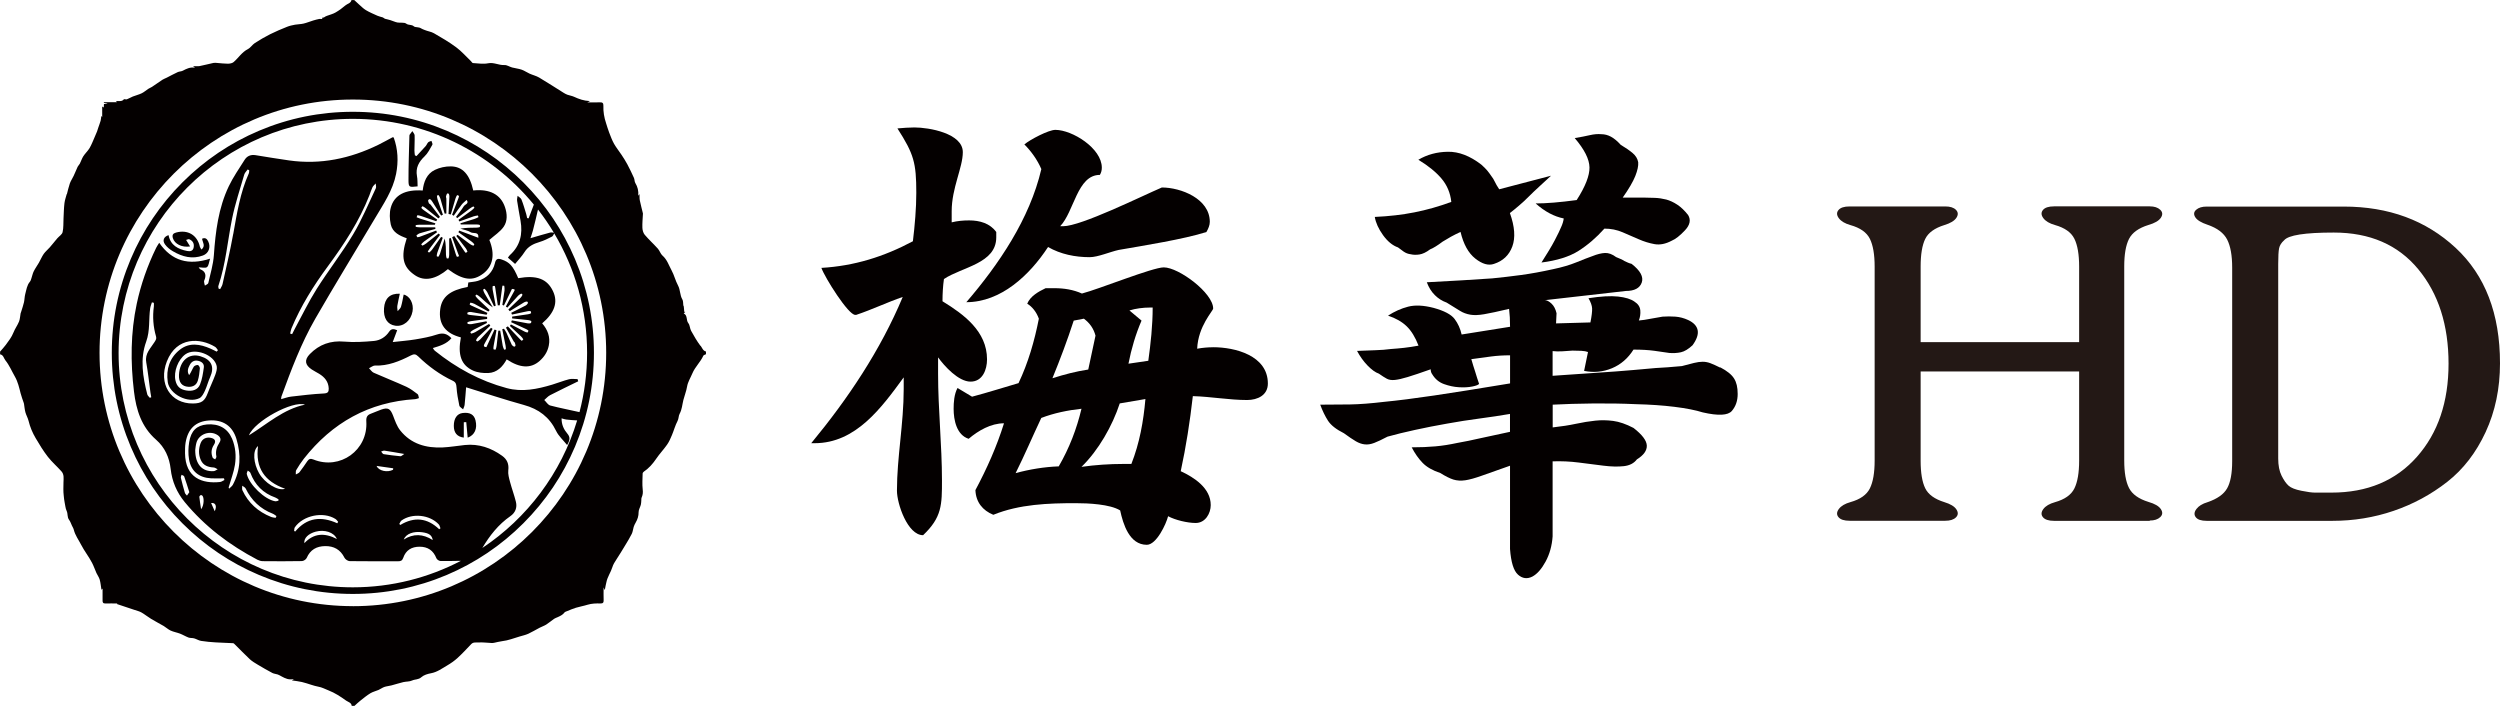 <?xml version="1.0" encoding="UTF-8"?>
<svg xmlns="http://www.w3.org/2000/svg" viewBox="0 0 669.1 188.88">
  <defs>
    <style>
      .cls-1 {
        fill: #231815;
      }

      .cls-1, .cls-2, .cls-3 {
        stroke-width: 0px;
      }

      .cls-2 {
        fill: #040000;
      }

      .cls-3 {
        fill: #fff;
      }
    </style>
  </defs>
  <g id="_레이어_2" data-name="레이어 2">
    <rect class="cls-3" x="-372.25" y="-547.74" width="1363.81" height="1384.48"/>
  </g>
  <g id="_레이어_1" data-name="레이어 1">
    <g>
      <path class="cls-2" d="M129.34,73.22c2.66-2.04,3.18-5.23,1.63-9,1.36-1.22,2.9-2.17,3.84-3.54,1.05-1.52.95-3.46.34-5.25-1.15-3.38-4.07-4.92-8.49-4.45-.95-4.27-2.83-6.41-6.01-6.45-1.43-.02-2.98.32-4.26.94-2.2,1.06-3,3.22-3.25,5.52-4.65-.33-7.61,1.17-8.55,4.58-.39,1.41-.31,3.06,0,4.51.47,2.13,2.38,3.02,4.27,3.69-1.66,5.05-1.04,7.72,2.23,9.91,2.5,1.68,5.52,1.11,8.79-1.65,4.01,2.99,6.66,3.32,9.46,1.18ZM119.54,69.11c-.1-.3-.18-.63-.18-.95-.02-1.41,0-2.83-.33-4.32-.41,1.34-.82,2.68-1.25,4.02-.1.3-.27.59-.45.86-.03.04-.46-.11-.45-.16.02-.32.07-.65.17-.96.47-1.33.96-2.65,1.45-3.97-.15-.08-.29-.15-.44-.23-.81,1.15-1.61,2.31-2.44,3.45-.21.29-.5.52-.78.75-.03.02-.37-.27-.36-.3.19-.32.41-.62.63-.92.88-1.17,1.76-2.34,2.65-3.51-.12-.12-.24-.25-.36-.37-1.12.89-2.23,1.79-3.36,2.67-.3.23-.64.42-.98.57-.05.02-.34-.34-.33-.35.25-.27.5-.56.79-.77,1.14-.83,2.29-1.64,3.44-2.45-.08-.15-.15-.31-.23-.46-1.35.51-2.71,1.03-4.06,1.54-.3.11-.62.24-.94.25-.09,0-.31-.49-.28-.51.29-.22.6-.47.94-.57,1.37-.41,2.76-.77,4.14-1.15-.01-.14-.03-.29-.04-.43-1.38,0-2.75,0-4.13,0-.37,0-.73-.06-1.09-.13-.03,0-.03-.45,0-.46.36-.06.74-.11,1.11-.11,1.34-.01,2.68,0,4.02,0,.04-.12.08-.25.12-.37-1.32-.4-2.64-.8-3.96-1.22-.36-.11-.71-.27-1.06-.4.08-.2.18-.57.24-.56.37.05.73.15,1.09.27,1.31.44,2.62.9,3.92,1.35.09-.14.17-.29.26-.43-1.17-.82-2.35-1.64-3.51-2.47-.27-.19-.53-.4-.74-.65-.04-.05.28-.49.31-.48.3.15.6.32.86.53,1.14.9,2.26,1.82,3.39,2.74.14-.13.28-.26.43-.39-.85-1.11-1.69-2.22-2.54-3.32-.11-.14-.35-.19-.42-.33-.12-.25-.23-.55-.21-.81.01-.13.42-.36.51-.31.23.14.41.39.57.63.81,1.26,1.6,2.52,2.4,3.78.16-.08.32-.16.48-.24-.47-1.33-.96-2.66-1.41-3.99-.12-.35-.16-.73-.19-1.1,0-.04.42-.19.44-.15.19.31.39.63.49.97.4,1.33.76,2.66,1.13,3.99.15-.01.3-.02.46-.03,0-1.34,0-2.67,0-4.01,0-.18-.13-.36-.1-.53.05-.28.15-.56.29-.8.03-.06.43-.02.47.07.11.22.16.5.15.75-.07,1.55-.15,3.1-.23,4.64.2.04.41.09.61.13.41-1.4.81-2.81,1.23-4.21.1-.34.27-.67.45-.97.01-.02.54.18.53.23-.05.32-.18.63-.3.94-.52,1.37-1.05,2.73-1.57,4.1.15.09.3.17.44.26.7-.99,1.37-2.01,2.12-2.97.37-.48.89-.85,1.34-1.27.74,1-.45,1.18-.77,1.7-.6.99-1.36,1.89-2.06,2.83.09.12.19.23.28.35,1.13-.86,2.26-1.73,3.4-2.58.3-.22.62-.41.95-.57.03-.02.3.34.29.36-.25.27-.51.53-.81.75-1.15.84-2.31,1.66-3.46,2.49.07.15.14.29.21.44,1.27-.45,2.53-.92,3.8-1.36.38-.13.79-.19,1.19-.25.02,0,.16.44.13.46-.38.19-.76.38-1.16.5-1.21.39-2.43.76-3.65,1.13.02.11.05.22.07.32,1.41,0,2.82,0,4.23,0,.29,0,.6.02.87.13.07.03.08.54,0,.57-.27.11-.58.14-.87.15-1.41.01-2.83,0-4.32.28.94.31,1.99.45,2.8.97.64.41,2.19-.29,2.01,1.46-1.78-.67-3.45-1.29-5.12-1.92-.07.14-.15.29-.22.43,1.19.84,2.38,1.67,3.56,2.53.27.19.5.45.71.71.03.04-.22.39-.26.38-.31-.11-.63-.24-.9-.44-1.12-.81-2.22-1.65-3.33-2.48-.11.1-.23.21-.34.31.85,1.11,1.72,2.21,2.55,3.32.2.26.34.58.44.89.02.05-.46.33-.49.3-.23-.23-.4-.52-.58-.79-.82-1.23-1.64-2.47-2.46-3.7-.19.1-.38.2-.57.3.49,1.35.97,2.7,1.46,4.04.13.35.27.7.4,1.05-.21.06-.57.22-.59.18-.17-.32-.29-.66-.39-1-.42-1.35-.83-2.7-1.25-4.05-.14.04-.28.09-.42.13,0,1.45,0,2.91,0,4.36,0,.32-.07.65-.17.96-.01.05-.45.05-.47,0Z"/>
      <path class="cls-2" d="M132.47,70.42c-.59,2.44-2.18,4.02-4.57,4.75-.81.25-1.67.29-2.56.43-.06.45-.12.84-.17,1.2-4.64.86-6.88,2.59-7.34,5.88-.59,4.24,1.6,6.62,5.52,7.62-.88,4.65.06,7.43,3.25,8.88,1.21.55,2.71.71,4.06.66,2.37-.1,3.88-1.68,4.95-3.66,3.59,2.39,6.48,2.49,8.82.42,1.25-1.11,2.12-2.44,2.45-4.11.46-2.31-.31-4.24-1.77-5.95,3.36-2.87,4.28-5.68,2.89-8.62-1.56-3.29-4.33-4.34-9.3-3.47-1.39-3.3-2.32-4.27-4.44-5-1.08-.38-1.53-.13-1.8.98ZM134.49,76.46s.47,0,.47.03c.05.42.12.85.07,1.26-.17,1.29-.38,2.57-.58,3.86.14.05.28.11.42.16.71-1.47,1.42-2.94,2.15-4.45.9.1.88.15.39.99-.72,1.21-1.35,2.49-2.02,3.73.13.1.26.19.39.29.97-1.07,1.93-2.14,2.91-3.2.22-.23.52-.4.81-.55.06-.03.37.27.35.31-.14.29-.3.58-.53.81-1.08,1.06-2.18,2.09-3.27,3.14.13.15.25.3.38.44,1.28-.79,2.56-1.6,3.85-2.37.23-.14.53-.2.81-.22.06,0,.26.35.21.43-.15.24-.34.5-.59.63-1.28.68-2.59,1.31-3.88,1.96.06.16.12.32.19.48,1.37-.29,2.75-.59,4.12-.88.28-.06.59-.1.87-.04.08.02.18.52.13.56-.25.15-.54.24-.83.28-1.41.22-2.83.42-4.24.62,0,.16,0,.33-.01.49,1.43.15,2.85.28,4.28.44.29.03.59.11.83.25.07.04,0,.54-.09.57-.26.1-.59.11-.87.06-1.41-.25-2.82-.53-4.22-.8-.06.16-.13.32-.19.49,1.3.6,2.59,1.19,3.89,1.79.26.12.53.25.72.44.06.06-.16.54-.22.53-.28-.03-.57-.13-.82-.26-1.22-.62-2.42-1.27-3.63-1.9-.09.13-.18.26-.28.4,1,.94,2.01,1.86,3,2.81.24.23.44.5.59.78.03.05-.39.42-.41.4-.26-.19-.49-.44-.71-.68-1.01-1.06-2.01-2.13-3.02-3.2-.17.12-.33.23-.5.35.7,1.24,1.39,2.48,2.1,3.71.07.11.23.18.27.3.1.27.18.56.19.85,0,.08-.34.27-.41.23-.25-.15-.53-.35-.64-.6-.48-1.02-.9-2.07-1.37-3.09-.18-.39-.44-.74-.67-1.11-.15.04-.3.08-.46.12.29,1.45.6,2.9.88,4.36.06.33.09.67.08,1,0,.05-.44.15-.45.13-.15-.33-.31-.67-.38-1.02-.25-1.35-.46-2.71-.68-4.07-.17,0-.33,0-.5-.01-.15,1.35-.29,2.7-.46,4.04-.04.36-.15.71-.28,1.05-.01.03-.57-.06-.57-.13-.03-.33.01-.67.07-1,.24-1.36.49-2.71.74-4.07-.17-.06-.34-.12-.51-.18-.71,1.53-1.42,3.07-2.18,4.7-.79-.03-.85-.37-.37-1.16.73-1.2,1.35-2.48,2.02-3.72-.14-.1-.28-.19-.42-.29-.96,1.04-1.91,2.08-2.88,3.1-.22.23-.51.42-.79.57-.05.03-.37-.28-.35-.33.15-.3.31-.6.55-.83,1.08-1.04,2.18-2.06,3.28-3.09-.11-.15-.22-.3-.33-.45-1.24.74-2.48,1.49-3.73,2.21-.32.18-.7.28-1.06.38-.04,0-.25-.38-.22-.41.24-.22.51-.43.8-.59,1.21-.63,2.44-1.24,3.66-1.86-.05-.15-.1-.3-.15-.45-1.33.26-2.67.53-4.01.77-.32.06-.68,0-1.01-.06-.05,0-.1-.45-.06-.46.3-.13.62-.23.94-.28,1.44-.21,2.88-.4,4.32-.59,0-.19,0-.38,0-.56-1.48-.16-2.96-.32-4.43-.49-.29-.03-.57-.1-.84-.21-.05-.02-.02-.44.05-.47.27-.1.59-.18.86-.14,1.41.23,2.82.49,4.22.75.07-.17.14-.33.22-.5-1.29-.59-2.57-1.17-3.86-1.76-.3-.14-.62-.25-.88-.44-.05-.03.16-.55.19-.54.36.07.74.14,1.07.32,1.26.67,2.5,1.37,3.74,2.06.11-.13.23-.27.34-.4-1.04-.98-2.08-1.96-3.11-2.94-.27-.26-.5-.55-.72-.86-.02-.03.28-.37.31-.35.32.18.64.37.91.62,1.08.98,2.14,1.98,3.47,2.84-.74-1.25-1.48-2.49-2.21-3.74-.18-.32-.3-.67-.41-1.02-.01-.04.37-.27.39-.25.26.28.54.56.71.89.63,1.26,1.23,2.53,1.83,3.8.15-.05.3-.1.45-.15-.27-1.42-.55-2.83-.81-4.25-.06-.33-.04-.67,0-1,0-.04.56-.09.57-.04.11.31.14.66.19.99.21,1.4.41,2.79.61,4.19.17,0,.35,0,.52.01.19-1.38.38-2.76.56-4.14.05-.37.08-.75.16-1.11Z"/>
      <path class="cls-2" d="M108.04,78.83c-.23,1.09-.4,2.21-.72,3.28-.13.44-.59.78-.9,1.17-.03-.47-.15-.96-.08-1.42.17-1.05.42-2.08.67-3.25-2.66-.11-4.03,1.26-4.23,3.86-.2,2.66.91,4.4,3.01,4.7,2.19.31,4.16-1.32,4.62-3.82.38-2.06-.72-4.16-2.37-4.51Z"/>
      <path class="cls-2" d="M54.08,63.9c.15.97,1.01,1.93-.16,2.89-.18-.31-.37-.51-.42-.74-.69-3.14-3.25-4.67-6.38-3.81-.82.22-1.1.65-.85,1.5.46,1.54,2.4,2.56,4.61,2.22-.35-.57-.65-1.06-1.07-1.74.35-.09.64-.27.82-.2.94.4,1.39,1.12,1.21,2.17-.18,1.06-1,1.13-1.77.98-2.43-.48-4.44-1.52-4.96-4.24-1.28.42-1.71,1.42-.94,2.49.53.74,1.32,1.37,2.11,1.83,2.51,1.47,5.18,2.2,8.04,1.13,1.54-.57,2.13-2.21,1.44-3.7-.32-.7-.78-1.21-1.68-.78Z"/>
      <path class="cls-2" d="M111.77,49.87c-.05-.96,0-1.87-.17-2.74-.4-2.2.47-3.79,2.03-5.28.89-.84,1.47-2.04,2.09-3.12.13-.22-.16-.67-.25-1.02-.29.12-.65.17-.86.37-.28.28-.41.71-.67,1.01-.81.91-1.65,1.8-2.48,2.69-.14-.07-.28-.15-.42-.22-.04-.42-.13-.85-.12-1.27,0-1.36.1-2.71.05-4.07-.01-.38-.4-.76-.61-1.13-.24.31-.5.62-.72.95-.07.1-.06.26-.07.4-.09,3.88-.25,7.77-.24,11.65,0,2.06.13,2.06,2.44,1.79Z"/>
      <path class="cls-2" d="M123.81,110.54c-1.49.19-2.35,1.45-2.35,3.43,0,1.83.85,2.92,2.67,3.15v-4.11c.22-.01.44-.02.66-.03.12,1.35.25,2.7.38,4.16,1.89-.7,2.63-2.42,2.1-4.62-.38-1.57-1.52-2.23-3.47-1.98Z"/>
      <path class="cls-2" d="M187.46,92.55c-.94-1.26-1.73-2.63-2.49-4.01-.35-.63-.31-1.51-.74-2.04-.65-.81-.14-2.07-1.24-2.62.18-.17.3-.29.42-.4-.09,0-.18-.01-.27-.02-.04-.47-.08-.95-.13-1.42-.01-.11-.11-.21-.13-.33-.08-.52,0-1.14-.25-1.56-.69-1.16-.52-2.54-1.16-3.73-.7-1.3-1.03-2.79-1.74-4.08-.73-1.33-1.18-2.85-2.41-3.92-.54-.47-.75-1.29-1.23-1.84-1.15-1.28-2.43-2.44-3.54-3.75-.39-.46-.59-1.21-.62-1.84-.05-1.23.08-2.47.14-3.7,0-.06.02-.12,0-.18-.28-1.16-.59-2.31-.83-3.48-.11-.52-.06-1.07-.09-1.69-.13.19-.21.29-.33.46.12-1.3-.16-2.39-.79-3.43-.23-.38-.17-.93-.36-1.35-.55-1.23-1.14-2.45-1.77-3.64-.47-.88-1.01-1.72-1.56-2.55-.65-.99-1.41-1.91-1.99-2.93-.54-.96-.92-2.01-1.32-3.04-.31-.81-.55-1.65-.82-2.48-.51-1.52-.78-3.08-.72-4.67.03-.75-.26-.95-.96-.92-1.03.05-2.07.01-3.34.01.35-.15.49-.2.65-.27-.04-.03-.08-.08-.11-.09-1.45-.07-2.78-.52-4.08-1.13-.56-.26-1.19-.34-1.78-.55-.35-.12-.67-.31-.99-.5-2.19-1.37-4.36-2.78-6.58-4.1-.78-.46-1.72-.67-2.56-1.05-.72-.32-1.38-.8-2.12-1.06-.82-.29-1.72-.36-2.56-.59-.7-.19-1.39-.69-2.05-.65-1.5.09-2.83-.79-4.39-.47-1.29.26-2.69.01-4.04-.06-.19-.01-.36-.35-.55-.53-1.31-1.25-2.52-2.65-3.97-3.72-1.86-1.38-3.89-2.56-5.9-3.72-.76-.44-1.7-.54-2.52-.89-.33-.14-.75-.29-.93-.42-.65-.44-1.56-.21-1.93-.54-.64-.57-1.41-.24-2.06-.73-.55-.41-1.58-.16-2.37-.31-.65-.13-1.25-.44-1.89-.63-.55-.17-1.11-.28-1.45-.37-.3-.19-.43-.31-.59-.37-.46-.15-.95-.23-1.39-.43-1.05-.47-2.12-.92-3.11-1.51-.7-.42-1.28-1.04-1.9-1.58-.42-.36-.81-.75-1.22-1.12h-.73c-.18.89-1.1.97-1.64,1.45-.81.71-1.7,1.35-2.64,1.89-.69.4-1.51.59-2.27.88-.28.11-.57.23-.79.42-.15.13-.71-.1-.45.44-.28,0-.56-.07-.83-.02-.55.11-1.1.25-1.64.42-.86.26-1.7.62-2.57.82-.75.18-1.53.16-2.29.3-.72.14-1.46.29-2.14.57-1.52.61-3.03,1.24-4.49,1.97-1.41.71-2.78,1.51-4.11,2.37-.68.44-1.15,1.26-1.86,1.62-1.62.82-2.52,2.35-3.82,3.47-.37.32-1.01.43-1.52.44-.96,0-1.91-.13-2.87-.2-.33-.02-.68-.08-1-.01-1.24.26-2.46.6-3.7.84-.51.1-1.06.02-1.79.02.29.2.38.26.48.32-.04.03-.08.08-.11.08-1.16-.16-2.13.31-3.11.83-.4.21-.93.18-1.34.37-1.01.46-1.98,1-2.97,1.5-.37.19-.78.32-1.12.54-.95.62-1.87,1.29-2.82,1.92-.3.2-.66.31-.96.51-.6.39-1.13.88-1.77,1.19-.76.37-1.59.56-2.38.87-.55.22-1.05.55-1.6.75-.24.09-.7-.12-.8,0-.58.74-1.39.33-2.14.53.11.09.19.15.31.25h-3.52c0,.06,0,.12,0,.18.3.04.6.08.9.12,0,.03,0,.05,0,.08-.28.03-.55.06-.88.1-.02.3-.03.6-.05.88-.06.01-.11.03-.11.02-.05-.08-.09-.16-.31-.2v2.79c-.08-.1-.14-.18-.24-.3-.06.45-.07.88-.18,1.29-.17.61-.41,1.19-.61,1.79-.12.35-.21.71-.34,1.05-.18.46-.37.92-.58,1.37-.46,1.03-.85,2.1-1.41,3.07-.46.79-1.18,1.42-1.68,2.2-.4.62-.61,1.35-.95,2.01-.15.29-.43.52-.57.81-.38.81-.7,1.64-1.08,2.45-.32.69-.77,1.32-1.02,2.03-.34.97-.55,1.99-.79,2.88-.01-.02-.03-.04-.04-.05-.2.78-.51,1.6-.61,2.44-.16,1.35-.18,2.72-.25,4.08-.07,1.23.03,2.51-.25,3.69-.15.63-.95,1.1-1.43,1.66-.67.79-1.31,1.61-1.99,2.39-.52.6-1.17,1.11-1.62,1.75-.51.73-.85,1.59-1.3,2.37-.45.78-.98,1.5-1.38,2.3-.29.57-.4,1.22-.61,1.82-.11.33-.2.7-.41.95-.82.96-.94,2.17-1.25,3.3-.2.72-.18,1.5-.35,2.24-.19.83-.48,1.64-.73,2.46-.05.17-.13.33-.17.5-.14.73-.15,1.51-.42,2.18-.41,1.01-1.09,1.92-1.49,2.94-.49,1.25-1.3,2.27-2.07,3.32-.46.63-1.01,1.19-1.51,1.78v.73c.91.15.98,1.07,1.43,1.62,1.05,1.3,1.69,2.87,2.52,4.31.83,1.45,1.15,2.97,1.55,4.52.22.86.55,1.7.83,2.54.03.09.06.17.07.26.12.76.18,1.53.38,2.27.21.77.65,1.49.84,2.27.4,1.65,1.05,3.2,1.9,4.64,1.01,1.72,2.06,3.44,3.28,5.01,1.09,1.4,2.47,2.58,3.65,3.91.73.83.54,1.9.52,2.91-.02,1.2-.08,2.41.07,3.59.08.6.11,1.25.24,1.79.18.75.21,1.61.53,2.25.38.79.11,1.67.65,2.39.35.46.53,1.05.78,1.58.17.36.4.71.49,1.09.36,1.47,1.26,2.65,1.93,3.96.88,1.72,2.08,3.21,2.96,4.9.45.87.77,1.82,1.17,2.72.27.59.69,1.13.87,1.75.25.88.32,1.82.47,2.74.06-.07.14-.15.3-.33,0,1.12.02,2.14,0,3.16-.02.57.14.85.77.83,1.03-.03,2.07,0,3.2,0-.07.06-.12.11-.16.14,1.52.51,3.14,1.04,4.76,1.59.62.21,1.28.36,1.84.68.9.52,1.72,1.19,2.61,1.73,1.1.67,2.25,1.25,3.36,1.9.63.38,1.18.92,1.85,1.22.79.36,1.67.5,2.49.81.78.3,1.51.76,2.29,1.05.47.17,1.02.08,1.5.22.64.18,1.22.58,1.87.68,1.3.21,2.62.32,3.94.4,1.54.1,3.08.12,4.61.21.19.01.38.24.54.4,1.32,1.3,2.6,2.64,3.95,3.9.62.57,1.38,1.01,2.11,1.45,1.29.77,2.58,1.52,3.91,2.22.43.23.98.24,1.45.41.37.13.71.35,1.05.53.95.51,1.9,1,3.28.67-.29.2-.37.26-.55.38.94.15,1.82.23,2.67.43.85.19,1.68.5,2.52.75.62.18,1.24.4,1.87.5.97.16,1.81.63,2.7.98,1.74.67,3.29,1.69,4.77,2.76.51.36,1.4.52,1.48,1.4h.73c.55-.49,1.08-1,1.66-1.46.85-.67,1.69-1.36,2.61-1.92.66-.4,1.45-.57,2.17-.88.53-.23,1.01-.61,1.55-.8.61-.21,1.28-.25,1.91-.42,1.06-.28,2.11-.62,3.18-.88.78-.18,1.65-.1,2.35-.43.8-.37,1.71-.19,2.47-.88.65-.59,1.67-.89,2.58-1.06,1.65-.3,2.94-1.27,4.31-2.07.99-.58,1.96-1.25,2.81-2.03,1.28-1.17,2.46-2.45,3.66-3.71.57-.59,1.32-.38,1.96-.43,1.14-.07,2.28.09,3.43.14.24.01.49,0,.72-.05.72-.14,1.41-.35,2.17-.44,1.59-.17,3.12-.8,4.68-1.25.78-.23,1.59-.41,2.33-.74,1.02-.47,1.99-1.07,2.99-1.59.59-.31,1.23-.51,1.79-.86.73-.47,1.4-1.04,2.11-1.54.28-.19.61-.29.92-.43.68-.32,1.37-.6,1.84-1.25.15-.2.48-.28.74-.39.77-.31,1.54-.65,2.33-.89,1.02-.31,2.08-.48,3.09-.8,1.15-.35,2.31-.38,3.49-.35.65.02.86-.23.84-.85-.04-1.06-.01-2.13-.01-3.45.14.37.2.5.26.66.04-.03.09-.06.09-.09.08-.65.27-1.3.39-1.92.28-1.48,1.18-2.66,1.6-4.04.24-.79.65-1.41,1.08-2.07.82-1.25,1.59-2.52,2.36-3.8.61-1.01,1.24-2.02,1.76-3.07.28-.56.32-1.23.51-1.84.13-.41.32-.81.54-1.18.5-.87.79-1.75.78-2.8,0-.64.41-1.29.59-1.94.1-.35.09-.72.13-1.09.03-.29-.02-.61.09-.86.31-.69.39-1.35.29-2.14-.16-1.41-.05-2.86-.02-4.29,0-.18.18-.41.34-.52,1.36-.92,2.4-2.12,3.32-3.48.88-1.3,1.98-2.44,2.88-3.73.55-.78.94-1.69,1.31-2.58.52-1.23.86-2.56,1.48-3.73.35-.66.27-1.42.56-1.93.65-1.19.71-2.51,1.02-3.74.3-1.19.78-2.33.98-3.55.21-1.28.94-2.38,1.43-3.57.73-1.74,2.16-3,2.92-4.7.09-.2.46-.27.71-.4v-.73c-.82-.18-1.02-.99-1.42-1.53ZM94.44,162.23c-37.44,0-67.8-30.35-67.8-67.8S57,26.64,94.44,26.64s67.8,30.35,67.8,67.8-30.35,67.8-67.8,67.8Z"/>
      <path class="cls-2" d="M119.55,34.99c-7.95-3.36-16.4-5.07-25.11-5.07s-17.16,1.71-25.11,5.07c-7.68,3.25-14.58,7.9-20.51,13.83-5.93,5.93-10.58,12.83-13.83,20.51-3.36,7.95-5.07,16.4-5.07,25.11s1.71,17.16,5.07,25.11c3.25,7.68,7.9,14.58,13.83,20.51,5.93,5.93,12.83,10.58,20.51,13.83,7.96,3.36,16.4,5.07,25.11,5.07s17.16-1.71,25.11-5.07c7.68-3.25,14.58-7.9,20.51-13.83,5.93-5.93,10.58-12.83,13.83-20.51,3.36-7.96,5.07-16.4,5.07-25.11s-1.71-17.16-5.07-25.11c-3.25-7.68-7.9-14.58-13.83-20.51-5.93-5.93-12.83-10.58-20.51-13.83ZM129.09,146.66c1.95-3.29,4.28-6.28,7.52-8.53,1.31-.91,1.85-2.27,1.47-3.82-.44-1.79-1.1-3.53-1.57-5.31-.27-1.02-.59-2.12-.47-3.13.21-1.7-.34-2.94-1.65-3.88-2.97-2.13-6.25-3.26-9.95-2.89-1.98.2-3.96.56-5.94.65-4.47.21-8.5-.92-11.39-4.56-.9-1.13-1.39-2.61-1.92-3.98-.72-1.84-1.33-2.22-3.15-1.59-.94.33-1.84.76-2.78,1.1-.99.36-1.29.96-1.22,2.06.49,7.69-7.03,13.1-14.16,10.2-.74-.3-1.18-.19-1.61.43-.69,1.01-1.37,2.02-2.12,2.98-.22.28-.65.41-.98.6.03-.4-.07-.87.11-1.17.62-1.05,1.29-2.09,2.04-3.04,7.6-9.67,17.44-15.18,29.81-15.95.33-.02.66-.18.99-.28-.11-.37-.11-.88-.36-1.07-.96-.72-1.93-1.47-3.01-1.97-2.88-1.31-5.83-2.47-8.73-3.75-.5-.22-.85-.8-1.26-1.21.54-.25,1.08-.73,1.61-.71,3.49.12,6.57-1.16,9.57-2.7.83-.42,1.3-.43,1.98.24,2.74,2.67,5.82,4.9,9.28,6.54.77.37.92.86.98,1.69.11,1.65.41,3.3.75,4.93.08.39.66.68,1.01,1.02.14-.41.37-.81.41-1.23.17-1.62.28-3.25.4-4.68,5.35,1.65,10.36,3.33,15.45,4.73,3.98,1.09,6.85,3.24,8.66,6.99.65,1.34,1.86,2.41,2.92,3.74.77-1.31.87-2.12.07-3.05-.93-1.09-1.57-2.38-1.55-4.1.5.14.86.29,1.24.32.97.09,1.96.22,2.93.24-4.26,14.11-13.37,26.14-25.38,34.14ZM107.15,140.5l-.29-.26c.2-.32.33-.74.61-.94,2.85-2.04,7.55-1.55,9.96,1.05.25.26.31.69.46,1.05-.12.08-.23.16-.35.24-3.18-3.03-6.65-3.4-10.41-1.13ZM115.82,144.54c-2.63-1.67-5.19-1.78-7.77-.13.59-1.58,2.7-2.28,4.95-1.96,1.8.26,2.59.75,2.82,2.09ZM102.68,121.55c-.25-.04-.45-.45-.67-.7.3-.09.61-.28.88-.24,1.63.24,3.24.53,5.31.89-.52.32-.78.63-1.02.61-1.51-.14-3.02-.32-4.51-.56ZM105.24,125.33c-.02.13-.03.27-.05.4-1.48.79-3.86.32-4.4-1.03,1.55.22,3,.42,4.45.63ZM79.02,142.26c-.1-.05-.2-.1-.3-.15.06-.33.02-.73.19-.98,2.23-3.2,7.59-4.3,10.86-2.24.29.18.49.5.73.76-.08.13-.15.27-.23.4-4.29-1.95-8.11-1.57-11.26,2.21ZM90.17,144.26c-3.35-1.74-6.21-1.54-8.71,1.11-.18-1.36,1.1-2.56,3.05-3.08,2.28-.61,4.88.12,5.66,1.98ZM62.07,117.34c-1.14-2.68-3.54-4.03-6.71-3.74-2.7.25-4.24,1.68-4.73,4.74-.24,1.49-.29,3.09-.04,4.58.53,3.2,2.65,4.93,5.92,5.1,1.14.06,2.29,0,3.44,0,.04.15.07.3.11.45-.39.18-.76.48-1.16.53-4.76.51-9.29-1.07-9.38-7.69-.01-.95,0-1.91.15-2.84.64-3.77,2.73-5.7,6.31-5.94,3.65-.25,6.22,1.4,7.3,4.96,1.27,4.18,1.14,8.32-.96,12.25-.22.41-.67.7-1.01,1.05-.04-.11-.08-.22-.12-.33.58-2.02,1.37-4.01,1.69-6.06.37-2.37.17-4.78-.8-7.06ZM57.91,122.2c.05.22-.2.5-.32.75-.24-.16-.61-.28-.69-.5-.44-1.16-.38-2.28.33-3.36.66-1.01.34-1.67-.82-1.91-1.21-.25-2.28.25-2.73,1.46-.55,1.48-.58,3.02.07,4.49.65,1.48,1.94,1.89,3.44,1.99.37.02.72.31,1.07.48-.36.17-.72.48-1.09.5-3.07.18-4.93-1.84-4.92-5.66.06-.39.11-1.16.31-1.9.63-2.39,3.66-3.47,5.72-2.06.75.52.96,1.21.45,1.99-.75,1.15-1.11,2.35-.81,3.73ZM57.47,136.83c-.32-.72-.64-1.44-.97-2.21,1.15-.13,1.64.76.97,2.21ZM53.82,136.29c-.2-1.3-.36-2.29-.47-3.29-.02-.16.19-.39.35-.49.09-.06.35.04.45.14.53.52.48,2.64-.33,3.64ZM44.89,102.23c.49,3.33,5.47,5.83,8.5,4.33.66-.33,1.11-1.24,1.45-1.97.55-1.18.86-2.47,1.4-3.66,1.24-2.75.36-4.7-2.59-5.58-3.11-.93-5.57,1.2-5.75,4.97-.1,1.99.77,3.09,2.49,3.2,1.26.08,2.18-.48,2.54-1.61.34-1.06.45-2.2.56-3.32.03-.3-.33-.88-.54-.9-.36-.03-.92.18-1.1.47-.44.7-.7,1.51-1.23,2.24-.62-.95-.3-1.87.17-2.74.47-.89,1.24-1.33,2.26-1.09.94.21,1.65.79,1.5,1.8-.22,1.54-.44,3.14-1.03,4.56-.58,1.42-2.03,1.86-3.7,1.57-1.65-.29-2.5-1.08-2.86-2.67-.54-2.36.7-5.6,2.66-7.01,2.54-1.82,7.75.11,8.38,3.17.15.73-.12,1.6-.39,2.34-.61,1.65-1.39,3.23-2.01,4.88-.8,2.12-1.64,2.75-3.95,2.78-6,.07-9.34-5.3-6.99-11.28,2.64-6.7,8.99-6.28,12.91-3.88.32.19.51.59.76.89-.11.13-.22.26-.34.39-.55-.27-1.08-.56-1.64-.8-2.8-1.23-5.68-1.74-8.24.3-2.72,2.16-3.71,5.25-3.21,8.64ZM48.59,127.07c.24.14.63.23.7.43.49,1.38.92,2.79,1.38,4.23-.26.38-.44.64-.63.91-.19-.24-.48-.46-.56-.74-.39-1.33-.75-2.66-1.07-4.01-.06-.24.11-.54.18-.81ZM62.41,62.65c-.81,4.49-1.87,8.93-2.85,13.39-.1.47-.42.89-.64,1.34-.14-.04-.27-.09-.41-.13-.03-.25-.14-.53-.06-.74,1.96-5.83,2.45-11.95,3.65-17.92.81-4.01,2.13-7.92,3.27-11.87.15-.5.6-.92.92-1.37.14.08.28.15.42.23-.04.28-.01.59-.12.83-2.32,5.18-3.18,10.72-4.17,16.25ZM64.84,130c.31.24.74.42.9.73,1.55,3.2,3.94,5.47,7.26,6.76.36.14.66.42.99.63-.07.16-.14.32-.22.48-.42-.08-.86-.1-1.24-.26-3.46-1.39-6.07-3.72-7.65-7.12-.16-.34-.04-.81-.05-1.22ZM73.66,134.16c-2.8-.45-6.96-4.44-7.61-7.3-.06-.27.17-.61.26-.92.24.2.61.36.7.61,1.21,3.24,3.41,5.45,6.68,6.61.31.11.57.33.86.5-.01.12-.02.24-.03.35-.29.05-.59.19-.86.15ZM69.36,126.7c-1.51-2.67-1.85-6.09-.3-7.32-.76,5.87,1.77,9.49,7.25,11.43-2.02.71-5.56-1.66-6.94-4.11ZM66.63,116.51c1.45-3.78,11.72-9.38,15-8.21-5.75,1.19-10.01,5.11-15,8.21ZM148.24,62.28c-.34-.04-.68-.12-.99-.04-1.64.43-3.25.92-5.28,1.51.32-.99.52-1.52.66-2.06.47-1.87.95-3.74,1.36-5.62,1.54,1.98,2.95,4.05,4.25,6.21ZM141.47,58.43c-.13-.02-.26-.04-.39-.06-.08-.37-.14-.75-.25-1.11-.4-1.29-.76-2.6-1.26-3.85-.16-.41-.68-.68-1.04-1.01-.05.45-.2.92-.13,1.35.27,1.79.61,3.57.92,5.35.61,3.53-.08,6.66-2.83,9.15-.19.17-.33.41-.55.71.63.55,1.22,1.06,1.92,1.68.89-1.11,1.82-2.05,2.5-3.14.96-1.55,2.38-2.23,4.04-2.73,1.16-.34,2.27-.9,3.34-1.45.27-.14.41-.54.59-.87,5.59,9.37,8.8,20.32,8.8,32,0,5.47-.71,10.78-2.03,15.85-2.61-.6-5.25-1.09-7.83-1.77-.62-.16-1.07-.96-1.6-1.47.52-.44.98-1,1.57-1.3,2.48-1.28,5-2.48,7.51-3.71-.05-.19-.11-.39-.16-.58-.76,0-1.57-.15-2.28.03-1.53.39-3.01,1-4.53,1.45-3.99,1.2-8.02,2.04-12.17.92-7.16-1.92-13.51-5.4-19.26-10.02-.19-.15-.29-.4-.5-.7,1.9-.57,3.7-1.11,4.97-2.63-1.14-1.22-2.27-1.52-3.83-1-1.88.63-3.86.99-5.83,1.32-1.93.32-3.9.46-6.05.71.46-1.23.82-2.18,1.19-3.17-.93-.41-1.6-.43-2.14.38-.96,1.45-2.41,2.33-4.05,2.49-2.64.24-5.33.41-7.95.18-3.68-.33-6.72.76-9.23,3.33-1.54,1.58-1.31,2.92.51,4.13.64.43,1.34.76,1.99,1.16,1.46.9,2.48,2.1,2.55,3.92.03.92-.24,1.29-1.33,1.34-2.93.15-5.84.5-8.76.84-.86.1-1.69.43-2.65.68.04-.38.03-.56.09-.72,2.59-7.11,5.26-14.2,9.03-20.77,5.21-9.06,10.69-17.97,16.03-26.96,2.23-3.77,4.75-7.4,5.62-11.83.66-3.36.5-6.61-.64-9.76-.2-.05-.25-.08-.28-.06-1.28.67-2.54,1.39-3.84,2.03-7.55,3.69-15.46,5.36-23.86,4.18-3-.42-6-.93-8.99-1.41-1.26-.2-2.27.2-2.93,1.25-1.46,2.33-3.07,4.61-4.24,7.08-2.77,5.82-3.55,12.1-3.99,18.46-.18,2.5-.93,4.96-1.49,7.43-.06.29-.59.46-.91.69-.08-.35-.22-.7-.23-1.06,0-.26.15-.52.23-.77q.56-1.82-1.22-2.53c-.13-.05-.21-.23-.45-.52.9,0,1.8.26,2.23-.07.47-.37.51-1.29.83-2.26-5.77,1.86-10.25.63-13.62-4.25-.35.58-.62.94-.81,1.34-2.33,4.78-4.09,9.76-5.2,14.97-1.66,7.79-1.69,15.65-.74,23.51.59,4.9,1.99,9.45,5.92,12.89,2.33,2.04,3.55,4.74,3.9,7.84.37,3.31,1.63,6.26,3.77,8.86,5.39,6.53,11.99,11.5,19.45,15.42.43.22.94.37,1.42.38,3.49.03,6.98.05,10.47-.02.45,0,1.12-.44,1.29-.84.95-2.2,2.65-3.14,4.94-3.17,2.33-.03,4.08.92,5.16,3.09.22.45.92.92,1.41.93,4.31.07,8.61.02,12.92.04.71,0,1.15-.15,1.41-.92.7-2.05,2.25-2.98,4.38-2.98,2.19,0,3.68,1.01,4.49,3.08.14.36.74.75,1.13.75,1.81.02,3.63-.02,5.44-.05-8.66,4.52-18.5,7.09-28.93,7.09-34.57,0-62.69-28.12-62.69-62.69s28.12-62.69,62.69-62.69c19.5,0,36.94,8.95,48.45,22.95-.47,1.25-.95,2.49-1.42,3.74ZM77.66,89.27c.11-.46.17-.95.35-1.38,2.49-5.97,5.9-11.41,9.72-16.59,4.39-5.96,8.43-12.11,11.14-19.04.28-.72.49-1.47.82-2.15.19-.39.57-.68.86-1.01.02.43.2.94.04,1.28-1.98,4.16-3.74,8.46-6.11,12.4-2.99,5-6.61,9.62-9.72,14.55-2.17,3.44-3.93,7.12-5.87,10.7-.25.46-.48.94-.71,1.4-.17-.05-.35-.1-.52-.15ZM39.13,96.91c.48,2.7.77,5.44,1.14,8.16.06.41.14.82.21,1.24-.12.06-.24.12-.37.17-.24-.31-.6-.58-.69-.92-1.2-4.69-1.99-9.47-.29-14.14,1.08-2.97.63-5.98,1.07-8.95.08-.53.3-1.03.46-1.55.17.04.35.09.52.13,0,.33.04.66,0,.98-.37,2.73-.18,5.41.59,8.05.17.59-.07.91-.4,1.45-1.01,1.64-2.64,3.06-2.23,5.38Z"/>
      <path class="cls-2" d="M258.6,80.88c9.33,0,16.98-7.26,21.9-14.77,3.37,1.94,7.26,2.72,11.14,2.72,2.2,0,5.44-1.43,7.78-1.94,6.74-1.17,17.36-2.85,23.46-4.79.52-.91.91-1.81.91-2.72,0-6.22-7.78-9.2-12.83-9.2-5.44,2.33-21.64,10.37-26.44,10.37h-.78c3.76-3.89,4.54-13.74,10.63-13.74.39-.65.52-1.3.52-1.94,0-5.18-7.91-10.11-12.44-10.11-1.81,0-6.74,2.59-8.29,3.89,1.81,1.81,3.5,4.15,4.54,6.61-3.11,13.35-11.4,25.53-20.09,35.64Z"/>
      <path class="cls-2" d="M251.08,95.66c1.68,2.33,5.44,6.48,8.68,6.48s4.41-3.24,4.41-5.96c0-7.52-6.22-12.05-11.92-15.55,0-2.07.13-4.15.39-5.96,4.92-3.24,14-4.15,14-11.14v-1.43c-1.68-2.33-4.41-3.11-7.26-3.11-1.56,0-3.11.13-4.67.52v-2.98c0-6.22,2.98-11.66,2.98-15.81,0-5.05-9.07-6.61-12.96-6.61-1.43,0-2.98.13-4.54.26,4.41,6.87,5.05,9.2,5.05,17.24,0,4.15-.39,8.68-.91,12.96-7.78,4.15-15.68,6.61-24.49,7.13.91,2.59,7.26,12.7,9.07,12.57h.26c4.28-1.43,8.29-3.37,12.44-4.79-5.96,14.25-14.64,27.21-24.49,39.14h.91c11.02,0,17.88-9.46,23.84-17.62v3.11c0,9.33-1.81,18.27-1.81,27.21,0,3.5,2.85,11.92,7,11.92,5.05-4.79,5.05-8.16,5.05-14.64,0-9.46-1.04-19.05-1.04-28.51v-4.41Z"/>
      <path class="cls-2" d="M324.69,92.94c-1.43,0-2.85.13-4.28.39.26-6.09,4.28-10.11,4.28-10.76,0-4.15-9.2-11.01-13.22-11.01-2.98,0-17.37,5.83-21.9,7-2.33-1.04-4.79-1.43-7.39-1.43h-2.33c-1.94.91-4.15,2.2-4.92,4.15,1.3.78,2.46,2.2,3.11,4.02-1.17,5.96-2.85,11.79-5.44,17.24-4.02,1.17-8.03,2.46-12.44,3.63l-3.89-2.33c-.91,1.68-1.04,3.89-1.04,5.57,0,2.98.78,7,4.02,8.03,2.59-2.2,5.96-4.15,9.46-4.15-1.94,6.22-4.54,12.05-7.65,17.88.13,3.24,1.94,5.44,4.79,6.61,7-2.85,14.77-3.11,22.03-3.11,3.37,0,9.2.26,11.92,1.94.78,3.63,2.46,9.2,7.13,9.2,2.59,0,5.18-5.57,5.7-7.65,1.94,1.04,5.18,1.81,7.39,1.81,2.59,0,4.02-2.59,4.02-4.79,0-4.54-4.41-7.39-8.03-9.07,1.43-6.61,2.46-13.22,3.24-20.09,4.79.13,9.72,1.04,14.51,1.04,2.85,0,5.57-1.3,5.57-4.41,0-7.52-8.81-9.72-14.64-9.72ZM287.37,85.81l2.72-.52c1.56,1.17,2.59,2.59,3.11,4.54l-1.94,9.07c-3.37.52-6.35,1.3-9.59,2.33,2.07-5.05,4.02-10.24,5.7-15.42ZM283.35,124.82c-3.76.13-7.78.78-11.53,1.81,2.46-4.92,4.54-9.85,6.87-14.77,3.37-1.3,7.13-2.07,10.76-2.46-1.3,5.44-3.24,10.5-6.09,15.42ZM302.79,124.17h-2.2c-3.63,0-7.52.26-11.14.78,4.54-4.41,8.29-11.01,10.24-16.98l6.87-1.17c-.52,5.96-1.56,11.79-3.76,17.37ZM307.33,96.56l-5.31.78c.78-4.02,1.94-7.91,3.5-11.53l-3.24-2.72c1.68-.52,3.63-.78,5.57-.78h.65c0,4.79-.52,9.59-1.17,14.25Z"/>
      <path class="cls-2" d="M460.37,98.38c-1.04-.52-1.9-.91-2.59-1.17-.69-.26-1.38-.39-2.07-.39s-1.47.11-2.33.32c-.86.22-1.94.5-3.24.84-2.77.26-5.1.43-7,.52-1.9.17-3.85.35-5.83.52-1.99.17-3.59.3-4.79.39l-16.98,1.17v-6.61c.78.09,1.62.11,2.53.06.91-.04,1.83-.11,2.79-.19.86,0,1.66.02,2.4.06.73.04,1.32.15,1.75.32l-1.04,5.05c2.59.52,5.07.28,7.45-.71,2.38-.99,4.3-2.66,5.77-4.99,2.16,0,4.02.11,5.57.32,1.56.22,2.89.41,4.02.58,1.12.09,2.16.02,3.11-.19.95-.21,1.99-.84,3.11-1.88,1.12-1.56,1.58-2.89,1.36-4.02-.22-1.12-1.06-2.03-2.53-2.72-1.12-.52-2.27-.82-3.43-.91-1.17-.08-2.31-.08-3.43,0-1.12.17-2.22.37-3.3.58-1.08.22-2.1.37-3.05.45.34-.86.47-1.77.39-2.72-.09-.95-.61-1.73-1.56-2.33-.95-.69-2.42-1.14-4.41-1.36-1.99-.21-4.62-.06-7.9.45.6,1.04.93,1.94.97,2.72.04.78-.11,2.03-.45,3.76l-9.2.26.13-2.72c-.26-1.12-.71-1.99-1.36-2.59-.65-.6-1.23-.91-1.75-.91l21.64-2.46c2.33,0,3.76-.76,4.28-2.27.52-1.51-.39-3.18-2.72-4.99-.35-.08-.67-.19-.97-.32-.3-.13-.63-.28-.97-.45-.26-.17-.58-.34-.97-.52-.39-.17-.8-.34-1.23-.52-1.04-.78-2.03-1.14-2.98-1.1-.95.04-2.07.32-3.37.84-1.21.43-2.66.99-4.34,1.68-1.68.69-3.74,1.3-6.16,1.81-3.11.69-5.96,1.21-8.55,1.56-2.59.35-5.18.65-7.78.91-2.59.17-5.29.35-8.1.52-2.81.17-5.94.35-9.39.52.52,1.38,1.23,2.53,2.14,3.43.91.91,1.96,1.58,3.17,2.01,1.56.95,2.74,1.68,3.56,2.2.82.52,1.75.86,2.79,1.04.95.17,2.18.13,3.69-.13,1.51-.26,3.74-.73,6.67-1.43.17,1.38.26,2.98.26,4.79l-12.96,2.07c-.35-1.56-.97-2.94-1.88-4.15-.91-1.21-2.79-2.2-5.64-2.98-2.68-.69-4.95-.8-6.8-.32-1.86.48-3.65,1.28-5.38,2.4,2.07.69,3.74,1.64,4.99,2.85,1.25,1.21,2.31,2.94,3.17,5.18-1.38.26-2.66.45-3.82.58-1.17.13-2.35.24-3.56.32-1.3.17-2.66.28-4.08.32-1.43.04-3.09.11-4.99.19.78,1.47,1.71,2.77,2.79,3.89,1.08,1.12,2.09,1.86,3.05,2.2.86.61,1.58,1.06,2.14,1.36.56.3,1.27.41,2.14.32.86-.09,2.01-.34,3.43-.78,1.43-.43,3.48-1.12,6.16-2.07,0,.52.13.95.39,1.3.78,1.3,1.83,2.18,3.17,2.66,1.34.48,2.66.76,3.95.84,1.38.09,2.59.02,3.63-.19,1.04-.21,1.64-.45,1.81-.71-.17-.52-.35-1.04-.52-1.56-.17-.52-.35-1.08-.52-1.68-.17-.52-.35-1.06-.52-1.62-.17-.56-.35-1.14-.52-1.75,1.9-.26,3.65-.5,5.25-.71,1.6-.21,3.3-.32,5.12-.32v7.52c-8.29,1.38-15.08,2.46-20.35,3.24-5.27.78-9.68,1.34-13.22,1.68-3.63.43-6.72.67-9.27.71-2.55.04-5.21.06-7.97.06.6,1.64,1.3,3.07,2.07,4.28.78,1.21,2.2,2.33,4.28,3.37,1.3.95,2.35,1.66,3.17,2.14.82.48,1.62.76,2.4.84.78.09,1.62-.04,2.53-.39.91-.34,2.09-.91,3.56-1.68,2.16-.6,4.62-1.21,7.39-1.81,2.76-.6,5.61-1.17,8.55-1.68,2.85-.52,5.74-.97,8.68-1.36,2.94-.39,5.66-.8,8.16-1.23v4.79c-2.94.61-5.53,1.17-7.78,1.68-2.25.52-4.36.95-6.35,1.3-1.99.43-3.93.74-5.83.91-1.9.17-4.02.26-6.35.26.86,1.64,1.83,3.03,2.92,4.15,1.08,1.12,2.66,2.03,4.73,2.72,1.38.86,2.55,1.45,3.5,1.75.95.3,2.03.37,3.24.19,1.12-.17,2.59-.58,4.41-1.23,1.81-.65,4.32-1.53,7.52-2.66v22.29c.26,3.54.97,5.83,2.14,6.87,1.17,1.04,2.44,1.21,3.82.52,1.3-.69,2.48-2.03,3.56-4.02,1.08-1.99,1.7-4.23,1.88-6.74v-20.09c2.33-.08,4.67.02,7,.32,2.33.3,4.54.58,6.61.84,2.07.26,3.89.3,5.44.13,1.56-.17,2.72-.78,3.5-1.81,1.81-1.12,2.7-2.35,2.66-3.69-.04-1.34-1.23-2.92-3.56-4.73-1.99-1.04-3.8-1.66-5.44-1.88-1.64-.21-3.24-.24-4.79-.07-1.64.17-3.37.45-5.18.84-1.81.39-3.89.71-6.22.97v-6.09c3.28-.17,6.89-.28,10.82-.32,3.93-.04,7.75.02,11.47.19,3.71.09,7.15.32,10.3.71,3.15.39,5.68.89,7.58,1.49,4.15.95,6.74.82,7.78-.39,1.04-1.21,1.56-2.72,1.56-4.54s-.32-3.11-.97-4.15c-.65-1.04-1.88-2.03-3.69-2.98Z"/>
      <path class="cls-2" d="M374.19,66.24c.43.35.93.71,1.49,1.1.56.39,1.19.63,1.88.71.69.17,1.47.19,2.33.06.86-.13,1.81-.58,2.85-1.36.43-.17.93-.43,1.49-.78.56-.34,1.19-.78,1.88-1.3.69-.43,1.43-.86,2.2-1.3.78-.43,1.64-.86,2.59-1.3.78,3.28,2.09,5.66,3.95,7.13,1.86,1.47,3.52,1.94,4.99,1.43,2.42-.78,4.06-2.33,4.92-4.67.86-2.33.65-5.31-.65-8.94.78-.6,1.6-1.27,2.46-2.01.86-.73,1.73-1.53,2.59-2.4.86-.86,1.79-1.75,2.79-2.66.99-.91,2.05-1.88,3.17-2.92l-13.87,3.63c-.52-.78-.91-1.45-1.17-2.01-.26-.56-.56-1.06-.91-1.49-.35-.52-.71-1.01-1.1-1.49-.39-.47-.93-1.01-1.62-1.62-3.03-2.33-6.01-3.48-8.94-3.43-2.94.04-5.57.76-7.9,2.14,2.59,1.56,4.64,3.22,6.16,4.99,1.51,1.77,2.4,3.87,2.66,6.29-3.28,1.21-6.57,2.14-9.85,2.79-3.28.65-6.83,1.06-10.63,1.23.26,1.56.99,3.17,2.2,4.86,1.21,1.68,2.55,2.79,4.02,3.3Z"/>
      <path class="cls-2" d="M422.01,53.54c-4.49.61-8.16.91-11.01.91,2.42,2.16,4.92,3.5,7.52,4.02-.09.69-.3,1.43-.65,2.2-.35.86-.93,2.07-1.75,3.63-.82,1.56-2.01,3.54-3.56,5.96,4.15-.52,7.45-1.56,9.91-3.11,2.46-1.56,4.77-3.54,6.93-5.96,1.73,0,3.35.32,4.86.97,1.51.65,2.96,1.28,4.34,1.88,1.38.61,2.79,1.04,4.21,1.3,1.43.26,2.96-.04,4.6-.91,1.04-.43,2.22-1.36,3.56-2.79,1.34-1.43,1.62-2.79.84-4.08-.95-1.21-1.92-2.14-2.92-2.79-.99-.65-1.97-1.1-2.92-1.36-1.04-.26-2.05-.41-3.05-.45-.99-.04-1.92-.07-2.79-.07h-5.83c1.64-2.33,2.76-4.25,3.37-5.77.6-1.51.86-2.74.78-3.69-.17-.95-.67-1.77-1.49-2.46-.82-.69-1.88-1.43-3.18-2.2-.95-1.04-1.84-1.77-2.66-2.2-.82-.43-1.66-.65-2.53-.65-.95-.09-1.99,0-3.11.26-1.12.26-2.46.52-4.02.78,2.59,3.03,3.91,5.64,3.95,7.84.04,2.2-1.1,5.12-3.43,8.75Z"/>
      <g>
        <path class="cls-1" d="M575.36,139.4h-25.6c-1.46,0-2.46-.33-2.99-.98-.53-.65-.49-1.38.12-2.19.61-.81,1.65-1.42,3.11-1.83,2.6-.73,4.33-1.95,5.18-3.66.85-1.71,1.28-4.18,1.28-7.44v-23.89h-42.42v23.89c0,3.25.41,5.71,1.22,7.37.81,1.67,2.52,2.91,5.12,3.72,1.62.49,2.7,1.14,3.23,1.95.53.81.49,1.52-.12,2.13-.61.61-1.57.91-2.86.91h-25.6c-1.46,0-2.46-.33-2.99-.98-.53-.65-.49-1.38.12-2.19.61-.81,1.65-1.42,3.11-1.83,2.6-.73,4.33-1.95,5.18-3.66.85-1.71,1.28-4.18,1.28-7.44v-51.93c0-3.25-.43-5.73-1.28-7.44-.85-1.71-2.58-2.93-5.18-3.66-1.46-.41-2.5-1.02-3.11-1.83-.61-.81-.65-1.54-.12-2.19.53-.65,1.52-.98,2.99-.98h25.6c1.3,0,2.26.3,2.86.91s.65,1.32.12,2.13c-.53.81-1.61,1.46-3.23,1.95-2.6.81-4.31,2.05-5.12,3.72-.81,1.67-1.22,4.13-1.22,7.37v20.24h42.42v-20.24c0-3.25-.43-5.73-1.28-7.44-.85-1.71-2.58-2.93-5.18-3.66-1.46-.41-2.5-1.02-3.11-1.83-.61-.81-.65-1.54-.12-2.19.53-.65,1.52-.98,2.99-.98h25.6c1.22,0,2.15.3,2.8.91.65.61.71,1.32.18,2.13-.53.81-1.65,1.46-3.35,1.95-2.6.81-4.33,2.05-5.18,3.72-.85,1.67-1.28,4.13-1.28,7.37v51.93c0,3.25.43,5.71,1.28,7.37.85,1.67,2.58,2.91,5.18,3.72,1.71.49,2.82,1.14,3.35,1.95.53.81.47,1.52-.18,2.13-.65.61-1.58.91-2.8.91Z"/>
        <path class="cls-1" d="M669.1,97.22c0,6.75-1.28,12.88-3.84,18.41-2.56,5.53-5.99,9.98-10.3,13.35-4.31,3.37-9.08,5.95-14.32,7.74-5.24,1.79-10.71,2.68-16.4,2.68h-33.64c-1.46,0-2.44-.33-2.93-.98s-.43-1.38.18-2.19c.61-.81,1.6-1.42,2.99-1.83,2.6-.89,4.35-2.13,5.24-3.72.89-1.58,1.34-4,1.34-7.25v-51.81c0-3.25-.45-5.75-1.34-7.5-.9-1.75-2.64-3.07-5.24-3.96-1.71-.57-2.8-1.24-3.29-2.01-.49-.77-.41-1.44.24-2.01.65-.57,1.58-.85,2.8-.85h36.69c12.03,0,22,3.68,29.93,11.03,7.92,7.36,11.89,17.66,11.89,30.9ZM655.33,97.34c0-10.32-2.7-18.75-8.11-25.29-5.41-6.54-12.94-9.81-22.61-9.81-7.72,0-12.15.69-13.29,2.07-.73.65-1.18,1.36-1.34,2.13-.16.77-.24,2.18-.24,4.21v52.05c0,1.87.3,3.41.91,4.63.61,1.22,1.24,2.11,1.89,2.68.65.57,1.79,1.02,3.41,1.34,1.62.33,2.82.49,3.6.49h4.45c9.59,0,17.21-3.19,22.86-9.57,5.65-6.38,8.47-14.69,8.47-24.93Z"/>
      </g>
    </g>
  </g>
</svg>